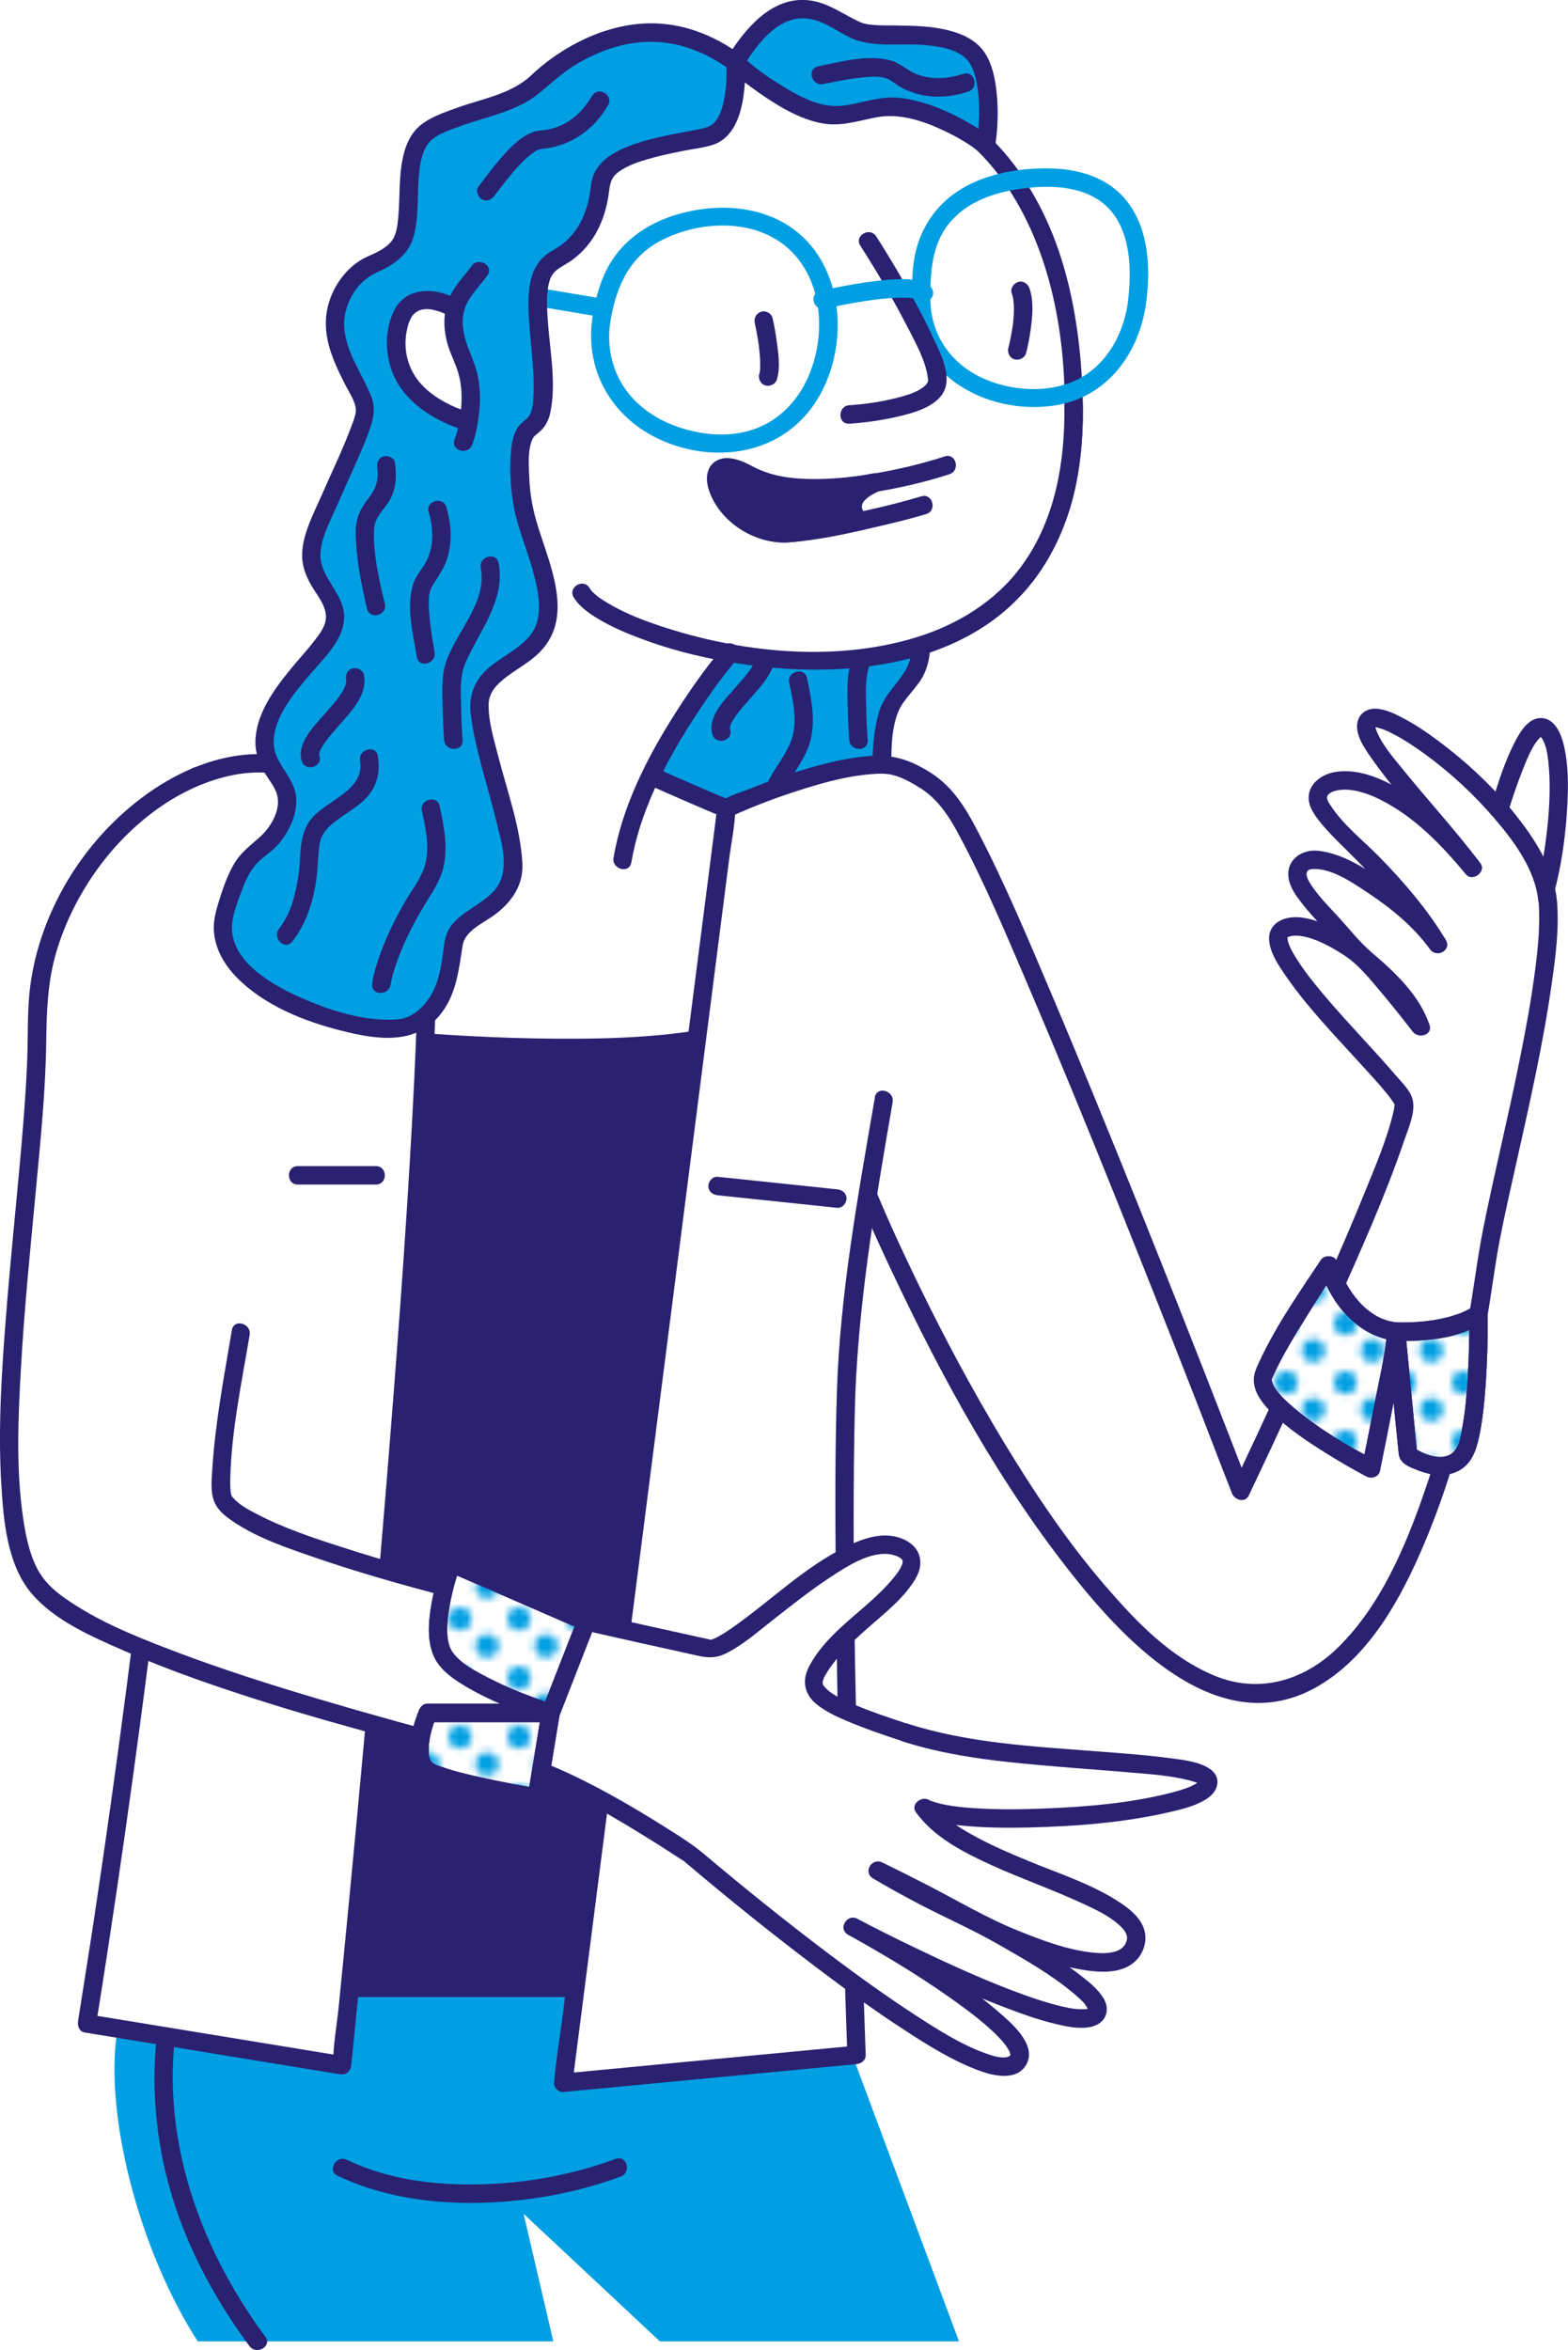<?xml version="1.0" encoding="UTF-8"?>
<svg id="Calque_2" data-name="Calque 2" xmlns="http://www.w3.org/2000/svg" xmlns:xlink="http://www.w3.org/1999/xlink" viewBox="0 0 212.53 318.38">
  <defs>
    <style>
      .cls-1 {
        fill: none;
      }

      .cls-2 {
        fill: #2b2171;
      }

      .cls-3 {
        fill: #fff;
      }

      .cls-4 {
        fill: #009fe3;
      }

      .cls-5 {
        fill: url(#Nouveau_motif_2);
      }
    </style>
    <pattern id="Nouveau_motif_2" data-name="Nouveau motif 2" x="0" y="0" width="7.34" height="7.34" patternTransform="translate(244.79 -910.25)" patternUnits="userSpaceOnUse" viewBox="0 0 7.34 7.34">
      <g>
        <rect class="cls-1" width="7.34" height="7.34"/>
        <circle class="cls-4" cx="1.56" cy="1.56" r="1.56"/>
        <circle class="cls-4" cx="5.22" cy="5.22" r="1.56"/>
      </g>
    </pattern>
  </defs>
  <g id="Mode_Isolation" data-name="Mode Isolation">
    <g>
      <g>
        <path class="cls-3" d="M137.17,24.02c-12.66-18.08-36.45-16.54-48.07-14.43-16.12,2.93-38.49,17.63-26.3,56.47"/>
        <path class="cls-2" d="M138.25,23.39c-5.8-8.19-14.51-13.26-24.27-15.19-7.97-1.58-16.22-1.33-24.21.01-13.35,2.25-25.17,10.74-29.62,23.83-3.78,11.12-1.96,23.39,1.45,34.35.48,1.53,2.89.88,2.41-.66-3-9.64-4.77-20.17-2.3-30.13,1.68-6.78,5.41-12.78,10.83-17.21,4.52-3.69,10.03-6.14,15.71-7.36,6.99-1.5,14.41-1.85,21.5-.99,10.39,1.26,20.18,5.93,26.33,14.62.92,1.3,3.09.06,2.16-1.26h0Z"/>
      </g>
      <g>
        <path class="cls-3" d="M78.85,80.3c4.4,7.69,67.4,24.91,66.67-25.28S105.23,6.66,89.11,9.59s-38.49,17.63-26.3,56.47"/>
        <path class="cls-2" d="M77.77,80.93c.87,1.49,2.52,2.49,3.99,3.3,2.36,1.31,4.92,2.29,7.48,3.12,6.73,2.18,13.88,3.33,20.95,3.38,7.53.04,15.35-1.25,21.92-5.09,7.13-4.17,11.75-11.18,13.56-19.17,1.28-5.65,1.3-11.51.83-17.26s-1.58-11.81-3.77-17.33c-3.3-8.33-9.08-15.39-17.07-19.6-6.72-3.54-14.34-4.98-21.88-5.14-6.26-.13-12.84.44-18.88,2.17-7.98,2.3-15.27,6.98-20.16,13.75-6.71,9.29-7.63,21.17-5.84,32.18.62,3.79,1.56,7.51,2.7,11.17.48,1.53,2.89.88,2.41-.66-3.56-11.43-5.46-24.6-.32-35.89,3.44-7.56,9.75-13.28,17.34-16.53,5.65-2.42,11.76-3.29,17.8-3.61,6.91-.36,13.94.25,20.5,2.52,7.44,2.58,13.79,7.49,17.93,14.21,5.82,9.43,7.52,21.43,6.94,32.34-.44,8.23-3.12,16.43-9.5,21.96-5.34,4.63-12.47,6.71-19.39,7.29s-14.05-.13-20.83-1.79c-2.84-.7-5.65-1.56-8.36-2.68-.86-.36-2.01-.89-2.96-1.4-.44-.24-.88-.49-1.3-.77-.18-.11-.35-.23-.52-.35-.08-.05-.15-.11-.22-.16-.24-.17.12.11-.09-.07-.26-.21-.51-.43-.74-.67-.1-.1-.19-.21-.28-.33.24.3,0,0-.07-.14-.81-1.39-2.97-.13-2.16,1.26h0Z"/>
      </g>
      <g>
        <g>
          <path class="cls-4" d="M123.85,82.14c2.62,8.14-.4,9.55-2.72,12.88-2.32,3.33-1.31,14.52-1.31,14.52l-29.77,7.01-9.79-15.87,20.53-20.99,23.06,2.46Z"/>
          <path class="cls-2" d="M122.64,82.47c.87,2.77,1.63,5.87-.01,8.51-1.18,1.89-2.85,3.28-3.49,5.49-1.2,4.11-.95,8.85-.58,13.08l.92-1.21c-8.69,2.05-17.39,4.09-26.08,6.14-1.23.29-2.46.58-3.69.87l1.41.57c-3.26-5.29-6.53-10.58-9.79-15.87l-.2,1.51c5.99-6.13,11.99-12.26,17.98-18.38l2.55-2.61-.88.37c6.72.72,13.45,1.43,20.17,2.15.96.1,1.93.21,2.89.31,1.6.17,1.59-2.33,0-2.5-7.44-.79-14.88-1.58-22.33-2.38-.81-.09-1.34.02-1.94.61-.97.96-1.91,1.95-2.86,2.92l-10.18,10.41-7.18,7.34c-.38.39-.49,1.04-.2,1.51,3.26,5.29,6.53,10.58,9.79,15.87.3.49.86.7,1.41.57,8.69-2.05,17.39-4.09,26.08-6.14,1.23-.29,2.46-.58,3.69-.87.49-.12.96-.68.92-1.21-.15-1.68-.21-3.37-.22-5.05-.01-2.59-.07-5.56.91-8,.78-1.94,2.65-3.27,3.53-5.18,1.41-3.04.73-6.44-.24-9.51-.48-1.53-2.89-.88-2.41.66Z"/>
        </g>
        <g>
          <path class="cls-2" d="M120.08,76.95c.88,4.68-3.36,8.64-4.73,12.79-.64,1.93-.48,4.23-.44,6.23.03,1.43.09,2.86.2,4.29.12,1.59,2.62,1.61,2.5,0-.11-1.48-.18-2.96-.2-4.44-.04-1.94-.22-4.15.57-5.98,1.9-4.4,5.47-8.44,4.51-13.56-.3-1.58-2.71-.91-2.41.66h0Z"/>
          <path class="cls-2" d="M102.6,88.52c.04.21.02-.27,0,.08,0,.11,0,.23-.01.34.02-.36-.01.01-.03.1-.03.12-.07.24-.11.36-.02.06-.04.12-.07.18.06-.15.06-.16,0-.03-.07.12-.12.25-.19.37-.12.22-.26.44-.4.65-.09.13-.17.25-.26.37-.02.03-.3.4-.16.22-.2.26-.41.51-.62.76-.41.48-.82.95-1.24,1.42-1.39,1.58-3.63,3.81-2.95,6.15.45,1.54,2.86.89,2.41-.66-.04-.14-.01-.37-.03-.03,0-.1,0-.21,0-.3,0-.19-.09.27.02-.06.03-.1.07-.22.1-.32.05-.19-.11.19.05-.11.06-.11.12-.23.18-.34.12-.21.25-.41.39-.61.08-.12.17-.24.26-.36.09-.11.09-.12.01-.02.05-.06.1-.12.14-.18.2-.25.4-.49.61-.74.41-.47.82-.94,1.23-1.41,1.54-1.76,3.59-3.96,3.06-6.5-.14-.66-.92-1.04-1.54-.87-.69.19-1.01.87-.87,1.54h0Z"/>
          <path class="cls-2" d="M106.97,92.53c.51,2.35,1.11,4.99.41,7.37-.52,1.77-1.74,3.3-2.66,4.87-1.47,2.5-2.74,5.17-3.67,7.92-.36,1.07-.69,2.17-.81,3.3-.17,1.6,2.33,1.59,2.5,0,0-.04-.08.37,0,0,.05-.23.09-.46.14-.68.21-.88.49-1.75.8-2.6,1-2.74,2.36-5.35,3.89-7.83.96-1.55,1.99-3.12,2.37-4.93.56-2.67.01-5.46-.56-8.09-.34-1.57-2.75-.91-2.41.66h0Z"/>
        </g>
      </g>
      <g>
        <g>
          <path class="cls-3" d="M81.8,101.3c4.91,3.78,20.62,9.83,20.62,9.83l-1.53,29.29s-50.91,5.48-50.78,3.97,4.68-41.65,4.68-41.65l27.01-1.44Z"/>
          <path class="cls-2" d="M81.17,102.38c3.65,2.76,8.12,4.57,12.29,6.39,2.85,1.24,5.73,2.44,8.63,3.56l-.92-1.21c-.45,8.54-.89,17.08-1.34,25.61-.06,1.23-.13,2.45-.19,3.68l1.25-1.25c-4.68.5-9.36.98-14.05,1.45-8.38.84-16.77,1.65-25.17,2.28-3,.22-6.01.46-9.02.5-.43,0-.87,0-1.3,0-.16,0-.32-.02-.49-.03-.07,0-.14-.01-.21-.02.34.04.11.05.11.01.02.11-.44-.54.06.05,0,0,.79.91.55.99,0,0,0-.1.01-.11.1-.17.06-.56.08-.75.76-7.02,1.57-14.03,2.36-21.04.46-4.12.93-8.23,1.4-12.35.26-2.32.74-4.73.8-7.07,0-.11.03-.22.04-.33l-1.25,1.25c7.88-.42,15.76-.84,23.64-1.26,1.12-.06,2.25-.12,3.37-.18,1.6-.09,1.61-2.59,0-2.5-7.88.42-15.76.84-23.64,1.26-1.12.06-2.25.12-3.37.18-.73.04-1.17.55-1.25,1.25-.64,5.67-1.28,11.33-1.92,17-.87,7.66-1.74,15.33-2.58,22.99-.06.58-.24,1.26-.16,1.84.15,1.04,1.14,1.23,2.01,1.3,2.34.19,4.76-.06,7.1-.21,8.44-.53,16.86-1.36,25.27-2.18,5.78-.57,11.57-1.12,17.34-1.77.1-.01.19-.02.29-.03.7-.08,1.21-.51,1.25-1.25.45-8.54.89-17.08,1.34-25.61.06-1.23.13-2.45.19-3.68.03-.59-.42-1.01-.92-1.21-2.79-1.08-5.56-2.23-8.3-3.43-4.07-1.78-8.45-3.57-12.02-6.27-1.28-.97-2.53,1.2-1.26,2.16Z"/>
        </g>
        <path class="cls-3" d="M98.99,88.44s-12.37,14.47-14.63,28.07c0,0-30.94,1.04-30.64-8.98s20.72-38.49,20.72-38.49l24.55,19.4Z"/>
      </g>
      <g>
        <path class="cls-3" d="M78.85,80.3c4.4,7.69,67.4,24.91,66.67-25.28"/>
        <path class="cls-2" d="M77.77,80.93c.74,1.26,2.06,2.15,3.28,2.89,1.81,1.1,3.79,1.94,5.77,2.68,5.36,2.02,11.03,3.22,16.71,3.84,12.43,1.34,26.97-.48,35.6-10.5,5.9-6.85,7.75-15.99,7.64-24.82-.02-1.61-2.52-1.61-2.5,0,.09,7.6-1.25,15.47-5.84,21.71-3.54,4.81-8.79,7.98-14.45,9.68-11.1,3.33-23.75,1.99-34.62-1.65-2.29-.77-4.3-1.55-6.4-2.72-.4-.22-.8-.46-1.19-.71-.16-.11-.32-.22-.48-.32-.35-.24-.13-.08-.31-.23-.26-.21-.5-.44-.74-.67-.09-.09-.18-.2-.26-.3.27.34-.01-.04-.07-.14-.81-1.39-2.97-.13-2.16,1.26h0Z"/>
      </g>
      <path class="cls-2" d="M98.11,87.56c-2.45,2.87-4.64,6-6.66,9.19-3.76,5.92-7.09,12.47-8.29,19.44-.27,1.57,2.14,2.25,2.41.66,1.17-6.78,4.38-13.08,8.04-18.84,1.91-3,3.96-5.97,6.27-8.68,1.04-1.22-.72-2.99-1.77-1.77h0Z"/>
      <g>
        <path class="cls-4" d="M21.99,265.62c-11.35,4.02-6.52,34.02,4.82,51.59h48.19l-4.03-17.29,18.48,17.29h40.54l-17.86-47.91s-76.54-8.5-90.14-3.69Z"/>
        <path class="cls-2" d="M24.88,261.87c-5.53,13.1-5.08,27.97.36,41.03,2.22,5.33,5.14,10.3,8.57,14.94.95,1.28,3.12.03,2.16-1.26-9.55-12.92-14.92-28.91-11.55-44.96.61-2.9,1.47-5.76,2.62-8.49.62-1.46-1.53-2.74-2.16-1.26h0Z"/>
        <path class="cls-2" d="M45.74,294.76c5.84,2.79,12.39,3.76,18.82,3.68s13.33-1.25,19.56-3.56c1.5-.55.85-2.97-.66-2.41-5.91,2.19-12.2,3.33-18.49,3.46s-12.41-.68-17.96-3.33c-1.44-.69-2.71,1.46-1.26,2.16h0Z"/>
      </g>
      <g>
        <path class="cls-2" d="M50.11,140.61s38.84,3.95,50.86-1.61c-.26,11.63-17.27,130.31-17.27,130.31h-42.71l9.13-128.69Z"/>
        <path class="cls-2" d="M50.11,141.86c4.68.47,9.38.78,14.07,1.02,8.69.44,17.49.66,26.15-.25,3.81-.4,7.74-.95,11.26-2.55l-1.88-1.08c-.14,5.79-1.11,11.63-1.82,17.36-1.3,10.57-2.7,21.12-4.13,31.68-1.62,11.99-3.27,23.97-4.94,35.95-1.41,10.11-2.83,20.21-4.26,30.31-.46,3.27-.93,6.55-1.4,9.82-.14,1.02-.29,2.03-.43,3.05-.07.5-.26,1.1-.23,1.61,0,.06-.02.13-.03.2l1.21-.92h-42.71l1.25,1.25c.3-4.28.61-8.55.91-12.83.73-10.27,1.46-20.53,2.18-30.8l2.63-37.12c.76-10.69,1.52-21.39,2.28-32.08l.75-10.64c.12-1.65.33-3.33.35-4.99,0-.08.01-.15.02-.23.11-1.61-2.39-1.6-2.5,0-.3,4.28-.61,8.55-.91,12.83-.73,10.27-1.46,20.53-2.18,30.8l-2.63,37.12c-.76,10.69-1.52,21.39-2.28,32.08l-.75,10.64c-.12,1.65-.33,3.33-.35,4.99,0,.08-.01.15-.02.23-.05.67.61,1.25,1.25,1.25h42.71c.49,0,1.13-.38,1.21-.92.57-3.99,1.14-7.97,1.7-11.96,1.37-9.66,2.73-19.31,4.08-28.97,1.67-11.97,3.33-23.95,4.95-35.93,1.49-11.01,2.97-22.02,4.35-33.05.82-6.54,1.78-13.12,2.19-19.7.02-.34.04-.69.05-1.03.02-1.03-1.06-1.45-1.88-1.08-2.93,1.33-6.31,1.8-9.48,2.16-4.22.47-8.48.62-12.72.64-7.73.05-15.46-.33-23.16-.93-1.62-.13-3.25-.26-4.87-.42s-1.59,2.34,0,2.5Z"/>
      </g>
      <g>
        <path class="cls-3" d="M26.81,105.18c9.84-1.59,24.86-6.51,30.11,7.22,5.25,13.73-10.55,167.39-10.55,167.39l-34.58-5.67s18.14-109.13,15.02-168.94Z"/>
        <path class="cls-2" d="M27.14,106.38c8.13-1.33,19.84-5.26,26.19,2.22,1.55,1.82,2.51,3.98,2.89,6.31.02.09.03.18.04.28.03.24-.03-.24,0,0,.02.19.05.38.07.57.04.4.08.79.12,1.19.08.94.13,1.89.17,2.84.23,5.35.11,10.72-.06,16.07-.22,7.26-.6,14.51-1.03,21.76-.5,8.45-1.09,16.89-1.73,25.33s-1.37,17.64-2.12,26.45-1.45,16.74-2.21,25.11c-.66,7.23-1.33,14.45-2.03,21.68-.5,5.26-1.02,10.52-1.54,15.77-.25,2.47-.73,5.03-.76,7.51,0,.11-.02.22-.03.33l1.58-1.21c-10.09-1.65-20.19-3.31-30.28-4.96-1.43-.23-2.87-.47-4.3-.7l.87,1.54c.63-3.78,1.21-7.57,1.79-11.36,1.49-9.73,2.87-19.48,4.18-29.24,1.78-13.33,3.41-26.69,4.82-40.07,1.53-14.53,2.82-29.09,3.68-43.68.79-13.48,1.26-27.01.8-40.52-.05-1.47-.11-2.94-.19-4.41-.08-1.6-2.58-1.61-2.5,0,.68,13.14.35,26.32-.31,39.45-.73,14.58-1.94,29.13-3.41,43.65-1.37,13.58-2.97,27.13-4.73,40.66-1.34,10.28-2.79,20.55-4.33,30.8-.7,4.63-1.45,9.24-2.17,13.87,0,.06-.02.13-.03.19-.1.61.15,1.42.87,1.54,10.09,1.65,20.19,3.31,30.28,4.96,1.43.23,2.87.47,4.3.7.86.14,1.49-.34,1.58-1.21.18-1.76.36-3.53.53-5.29.48-4.78.95-9.56,1.41-14.34.67-6.94,1.33-13.88,1.97-20.83.77-8.31,1.51-16.63,2.23-24.95.77-8.93,1.5-17.85,2.19-26.79s1.29-17.29,1.83-25.94c.48-7.59.9-15.19,1.18-22.8.21-5.76.38-11.54.22-17.31-.08-3.12,0-6.7-1.13-9.66-1.83-4.78-5.49-8.37-10.53-9.57-4.72-1.13-9.69-.42-14.4.42-2.22.4-4.43.86-6.65,1.22-1.58.26-.91,2.67.66,2.41Z"/>
      </g>
      <g>
        <path class="cls-3" d="M206.33,128.42c5.42-9.45,6.43-29.02,2.72-29.87s-8.77,22.78-8.77,22.78l6.05,7.09Z"/>
        <path class="cls-2" d="M207.41,129.05c3.34-5.92,4.65-13.13,5.02-19.84.15-2.73.17-5.59-.47-8.27-.37-1.55-1.24-3.68-3.15-3.66-1.67.02-2.75,1.85-3.43,3.14-1.14,2.17-1.95,4.52-2.69,6.85-1.37,4.28-2.49,8.64-3.47,13.03-.16.71-.31,1.26.17,1.92s1.04,1.21,1.55,1.81c1.5,1.76,3,3.52,4.51,5.28,1.05,1.23,2.81-.55,1.77-1.77-2.02-2.36-4.04-4.72-6.05-7.09l.32,1.22c1.28-5.98,2.77-12.05,5.04-17.73.49-1.22,1.15-2.78,1.9-3.68.15-.18.32-.33.49-.49-.12.11.09-.02.09,0,0-.05-.31.14-.22.02,0,0,.11.09.23.28.68,1.08.83,2.77.93,4.1.17,2.33.08,4.69-.13,7.02-.52,5.64-1.73,11.63-4.54,16.61-.79,1.4,1.37,2.66,2.16,1.26Z"/>
      </g>
      <g>
        <path class="cls-3" d="M103.5,43.43s1.24,5.46.6,7.6"/>
        <path class="cls-2" d="M102.3,43.76c.22.96.39,1.94.53,2.91.01.08.08.42.01.07.02.09.02.18.03.27.03.21.05.43.07.64.04.41.07.81.09,1.22.01.38.02.75,0,1.13,0,.08-.01.15-.02.23-.02.35.05-.18,0,.02-.03.15-.06.3-.1.44-.18.63.22,1.39.87,1.54s1.35-.2,1.54-.87c.47-1.65.18-3.51-.05-5.17-.14-1.03-.32-2.07-.55-3.09-.14-.64-.92-1.07-1.54-.87-.67.22-1.03.85-.87,1.54h0Z"/>
      </g>
      <g>
        <path class="cls-3" d="M138.33,39.38c.98,2.74-.46,8.09-.46,8.09"/>
        <path class="cls-2" d="M137.13,39.72c.06.18.12.36.16.55.02.1.05.21.06.32.01.07.04.37.01.05.04.4.07.8.07,1.2,0,.45-.02.91-.06,1.36-.02.21-.04.41-.06.62-.01.1-.02.2-.04.3-.03.27.04-.22-.02.11-.15.98-.33,1.96-.58,2.92-.17.63.21,1.39.87,1.54s1.36-.2,1.54-.87c.27-1.02.47-2.07.61-3.11.25-1.83.46-3.86-.15-5.64-.21-.62-.87-1.09-1.54-.87-.61.2-1.1.88-.87,1.54h0Z"/>
      </g>
      <g>
        <path class="cls-4" d="M69.15,40.87c3.5.59,7,1.18,10.5,1.77.51.09,1.01.17,1.52.26.66.11,1.35-.18,1.54-.87.16-.6-.2-1.42-.87-1.54-3.5-.59-7-1.18-10.5-1.77-.51-.09-1.01-.17-1.52-.26-.66-.11-1.35.18-1.54.87-.16.6.2,1.42.87,1.54h0Z"/>
        <path class="cls-4" d="M82.7,43.78c.72-4.58,2.39-8.75,6.67-11.07,5.52-2.99,13.58-3.24,18.13,1.59,4.11,4.35,4.37,11.34,2.1,16.64-1.17,2.73-3.13,5.08-5.76,6.49-2.85,1.53-6.21,1.73-9.34,1.11-3.62-.71-7.1-2.41-9.4-5.36-2.07-2.65-2.88-6.09-2.4-9.41.23-1.57-2.18-2.25-2.41-.66-1.09,7.51,3.06,14.04,10.04,16.82s15.22,1.52,19.79-4.83c4.02-5.58,4.63-13.99,1.12-19.95-4.04-6.86-12.3-8.2-19.48-6.09-3.53,1.04-6.71,3.04-8.76,6.14-1.56,2.36-2.28,5.14-2.72,7.91-.25,1.57,2.16,2.25,2.41.66Z"/>
        <path class="cls-4" d="M126.11,40.68c-.02-3.87.15-7.83,2.92-10.86,2.35-2.57,5.77-3.73,9.13-4.22s7.47-.56,10.56,1.37c4.01,2.5,4.64,7.69,4.34,12-.13,1.83-.28,3.21-.93,5.11-1.01,2.97-2.96,5.65-5.75,7.16-4.05,2.19-9.64,1.8-13.67-.24s-6.53-5.8-6.6-10.32c-.02-1.61-2.52-1.61-2.5,0,.14,9.97,9.91,15.53,19.08,14.29,7.36-.99,11.81-7.16,12.69-14.16.61-4.85.28-10.44-3.2-14.21-2.47-2.67-6.12-3.68-9.65-3.78-4.33-.12-9.19.71-12.84,3.17-2.81,1.89-4.75,4.72-5.55,8.01-.54,2.21-.53,4.43-.52,6.68,0,1.61,2.51,1.61,2.5,0Z"/>
        <path class="cls-2" d="M116.61,33.28c2.3,3.6,4.48,7.3,6.43,11.1,1.07,2.09,2.39,4.42,2.72,6.78,0,0,.02.15.02.35,0,.31.04.03,0,.17-.08.24-.3.51-.59.74-1.01.79-2.38,1.15-3.59,1.47-2.11.54-4.3.87-6.48,1.01-1.6.1-1.61,2.6,0,2.5,2.16-.14,4.34-.45,6.45-.93,2.29-.53,5.94-1.46,6.62-4.12.56-2.19-.95-4.95-1.83-6.86-1.32-2.87-2.88-5.63-4.47-8.35-1.01-1.72-2.04-3.43-3.12-5.11-.87-1.35-3.03-.1-2.16,1.26h0Z"/>
        <path class="cls-4" d="M111.81,41.83c1.92-.45,3.87-.81,5.83-1.1,1.33-.2,2.85-.37,4.31-.4.33,0,.66,0,1,.01.15,0,.3.02.46.03.35.03,0-.01.19.02.24.04.47.11.71.17.21.06-.22-.15.06.03.08.05.15.09.23.15.54.41,1.4.08,1.71-.45.38-.64.09-1.3-.45-1.71-.73-.55-1.79-.67-2.67-.73-1.15-.08-2.31,0-3.45.11-2.36.23-4.71.64-7.04,1.12-.51.11-1.03.21-1.54.33-1.57.37-.9,2.78.66,2.41h0Z"/>
      </g>
      <g>
        <g>
          <path class="cls-2" d="M101.48,64.33c-8.57-4.76-3.6,9.17,6.14,7.83,3.24-.45,6.25-1.01,8.86-1.55-2.99-3.36,2.31-5.25,2.31-5.25h0c-5.78,1-12.85,1.44-17.3-1.03Z"/>
          <path class="cls-2" d="M102.11,63.25c-1.44-.79-3.52-1.75-5.1-.75-1.34.84-1.36,2.59-.9,3.93,1.32,3.88,5.25,6.61,9.24,7.02,1.69.17,3.4-.19,5.06-.45,2.14-.34,4.27-.74,6.39-1.19.99-.21,1.12-1.43.55-2.09-.83-.97-.63-1.58.25-2.3.22-.18.73-.49,1.1-.67.11-.05.64-.28.24-.12.06-.02.11-.05.17-.07,1.06-.38,1.31-2.15,0-2.41-.64-.13-1.39.12-2.02.22-.73.11-1.46.2-2.19.28-1.56.17-3.14.26-4.71.25-2.75-.02-5.63-.33-8.08-1.65-1.42-.76-2.68,1.39-1.26,2.16,5.45,2.94,12.41,2.15,18.26,1.15h-.66,0v-2.41c-1.1.4-2.22,1.02-3.03,1.89-1.58,1.7-1.27,3.76.16,5.45l.55-2.09c-3.01.63-6.13,1.38-9.21,1.58-1.76.12-3.46-.31-4.96-1.23-1.25-.77-2.3-1.83-3-3.03-.36-.61-.43-.8-.61-1.51-.03-.13-.04-.35-.02-.1,0-.12,0-.23-.01-.35,0-.32,0,.09,0-.07.02-.31.09-.02,0-.05,0,0,.06-.11.07-.12-.29.31-.07.12-.04.07-.11.24-.14-.04.06-.03-.02,0-.29.12-.08.04.05-.02.27-.04.08-.03-.18,0,.24,0,.3,0,.05,0,.24.03,0,0,.08.01.16.03.23.05.19.05.39.1.58.16.46.16.89.38,1.32.62,1.41.77,2.68-1.39,1.26-2.16Z"/>
        </g>
        <path class="cls-2" d="M128.05,61.83c-3.23,1.06-6.6,1.83-9.95,2.39-5.2.87-11.28,1.49-16.12-1.03-1.51-.79-3.8-1.8-5.31-.44-1.15,1.05-.94,2.76-.42,4.07,1.66,4.18,6.33,7,10.79,6.65s8.67-1.36,12.87-2.35c1.88-.44,3.77-.91,5.62-1.47,1.54-.46.88-2.88-.66-2.41-4.39,1.32-8.91,2.29-13.43,3.07-2.76.48-5.63,1.2-8.31.06-1.67-.71-3.17-1.99-4.11-3.55-.29-.48-.64-1.27-.68-1.65-.05-.35.01-.41.01-.57,0,0-.09.03,0,0-.27.09.19-.01.08-.02-.06,0,.24,0,.32.01.31.04.69.16,1,.29,1.04.4,1.97,1.02,3.03,1.4,4.83,1.76,10.42,1.22,15.39.44,3.55-.56,7.11-1.36,10.53-2.48,1.52-.5.87-2.92-.66-2.41h0Z"/>
      </g>
      <g>
        <path class="cls-3" d="M189.24,180.41c-3.4-.57-7.01-2.67-9.22-4.16-5.78,13-11.84,25.74-11.84,25.74,0,0-32.11-83.59-39.25-93-7.14-9.41-17.84-2.82-26.5,0,0,0,10.71,36.35,11.69,43.16.98,6.81,30.66,74.69,54.55,77.24,19.7,2.1,28.48-33.33,31.61-50.67-3.69,1.11-8.22,2.16-11.04,1.69Z"/>
        <path class="cls-2" d="M189.58,179.2c-3.25-.6-6.2-2.22-8.93-4.03-.52-.34-1.45-.14-1.71.45-3.84,8.63-7.79,17.21-11.84,25.74l2.28.3c-1.44-3.75-2.89-7.48-4.35-11.22-3.4-8.72-6.84-17.43-10.33-26.13-4-9.96-8.05-19.91-12.24-29.79-3.16-7.44-6.29-14.94-10.04-22.1-1.53-2.93-3.2-5.68-6.03-7.57-6.02-4.01-13.54-1.11-19.6,1.22-1.55.6-3.11,1.19-4.69,1.71-.63.21-1.07.86-.87,1.54,3.5,11.87,6.97,23.77,10.03,35.76.94,3.69,1.48,7.5,2.77,11.09,1.91,5.35,4.26,10.57,6.68,15.71,6.94,14.77,14.95,29.43,25.21,42.18,7.56,9.4,20.09,22.02,33.02,14.21,6.84-4.13,11.01-11.86,14.04-18.99,3.43-8.06,5.75-16.57,7.53-25.14.35-1.69.68-3.39.99-5.09.16-.9-.56-1.83-1.54-1.54-3.22.96-6.97,2.18-10.37,1.69-1.57-.23-2.25,2.18-.66,2.41,3.91.56,7.98-.58,11.7-1.69l-1.54-1.54c-1.44,7.95-3.31,15.85-5.94,23.49s-6,15.66-11.83,21.36c-4.57,4.47-10.72,6.29-16.74,3.77s-10.54-7.28-14.6-11.96c-5.29-6.11-9.82-12.87-13.99-19.78s-7.93-13.92-11.43-21.12c-2.66-5.47-5.21-11.02-7.39-16.7-.6-1.56-1.2-3.13-1.63-4.74s-.63-3.2-1-4.79c-3.04-12.89-6.88-25.61-10.61-38.31-.09-.32-.19-.64-.28-.96l-.87,1.54c3.23-1.06,6.34-2.44,9.57-3.49s6.5-1.84,9.73-1.04c3.8.94,6,3.94,7.74,7.17,3.61,6.68,6.55,13.75,9.54,20.72,4.11,9.61,8.07,19.29,11.97,28.99,3.53,8.78,7.02,17.58,10.46,26.39,1.72,4.39,3.39,8.81,5.12,13.2.03.06.05.13.07.19.34.9,1.78,1.36,2.28.3,4.06-8.53,8.01-17.11,11.84-25.74l-1.71.45c2.89,1.92,6.08,3.65,9.52,4.28,1.57.29,2.25-2.12.66-2.41Z"/>
      </g>
      <path class="cls-3" d="M76.35,282.16l22.1-172.61s19.35-8.9,25.3-4.93c5.95,3.97-8.22,55.84-9.07,83.91s1.42,89.86,1.42,89.86l-39.75,3.78Z"/>
      <path class="cls-2" d="M118.59,148.64c-2.27,13.2-4.74,26.57-5.16,40-.26,8.32-.22,16.66-.14,24.98.16,17.67.61,35.34,1.17,53.01.12,3.92.25,7.84.39,11.75l1.25-1.25c-11.6,1.1-23.19,2.21-34.79,3.31-1.65.16-3.31.31-4.96.47l1.25,1.25c.2-1.54.39-3.08.59-4.61l1.61-12.55,2.38-18.57c.97-7.55,1.93-15.1,2.9-22.66,1.06-8.27,2.12-16.55,3.18-24.82l3.21-25.06c1-7.79,1.99-15.58,2.99-23.37.84-6.58,1.69-13.17,2.53-19.75l1.82-14.21c.28-2.22.76-4.5.86-6.74,0-.1.03-.2.04-.29l-.62,1.08c3.27-1.5,6.67-2.76,10.11-3.82,2.65-.82,5.38-1.56,8.15-1.84,1.12-.11,2.36-.24,3.47,0,1.31.28,2.64,1.01,3.76,1.73,1.36.87,2.61-1.29,1.26-2.16-2.38-1.53-4.83-2.31-7.65-2.13s-5.8.87-8.6,1.68c-2.63.77-5.22,1.69-7.77,2.71-1.27.51-2.8.93-3.96,1.67-.72.46-.71,1.46-.81,2.25l-.49,3.87c-.63,4.93-1.26,9.87-1.9,14.8l-2.81,21.92c-1.12,8.75-2.24,17.49-3.36,26.24l-3.6,28.1c-1.16,9.06-2.32,18.11-3.48,27.17-1,7.82-2,15.64-3,23.46l-2.21,17.27c-.35,2.75-.84,5.51-1.06,8.27,0,.12-.03.24-.05.37-.08.63.64,1.31,1.25,1.25,11.6-1.1,23.19-2.21,34.79-3.31,1.65-.16,3.31-.31,4.96-.47.65-.06,1.28-.52,1.25-1.25-.4-10.86-.71-21.72-.98-32.58-.45-18.06-.89-36.15-.51-54.21.3-14.23,2.73-28.29,5.14-42.28.27-1.57-2.14-2.25-2.41-.66h0Z"/>
      <g>
        <g>
          <path class="cls-3" d="M184.73,129.65c2.29,2.55,4.93,5.65,7.83,9.46-1.07-3.21-4.29-6.78-7.83-9.46Z"/>
          <path class="cls-2" d="M183.85,130.53c2.66,2.97,5.22,6.03,7.63,9.21.38.5.94.78,1.56.51.54-.24.93-.88.72-1.47-.69-2.02-1.89-3.79-3.26-5.42-1.52-1.8-3.28-3.37-5.15-4.79-.54-.41-1.4-.08-1.71.45-.38.64-.09,1.3.45,1.71,1.65,1.26,3.19,2.7,4.54,4.28.6.7,1.14,1.42,1.63,2.22.24.38.46.77.66,1.18.05.1.1.2.15.31.01.02.12.28.06.13.08.2.16.4.23.61l2.28-.96c-2.55-3.34-5.22-6.58-8.02-9.71-.45-.5-1.31-.46-1.77,0-.5.5-.45,1.26,0,1.77Z"/>
        </g>
        <g>
          <path class="cls-3" d="M209.79,122.07c-.98-11.16-21.15-26.44-24.09-24.67-2.94,1.76,7.44,11.55,13.9,20.17-11.75-14.3-20.37-12.93-20.95-9.79-.59,3.13,9.79,9.4,16.25,20.17-4.31-6.07-16.25-13.9-18.6-10.77-1.74,2.32,1.89,5.18,8.43,12.47,3.54,2.68,6.76,6.25,7.83,9.46-2.9-3.81-5.54-6.91-7.83-9.46-4.24-3.21-8.94-5.15-10.97-3.66-3.72,2.74,14.88,19.78,16.45,23.11.77,1.64-4.57,14.52-10.19,27.16,2.21,1.48,5.82,3.59,9.22,4.16,2.82.47,7.35-.58,11.04-1.69.67-3.69,1.08-6.57,1.29-8.08,1.18-8.62,9.2-37.4,8.23-48.57Z"/>
          <path class="cls-2" d="M211.04,122.07c-.43-4.4-2.92-8.29-5.61-11.68-3-3.77-6.59-7.1-10.44-9.99-1.49-1.11-3.03-2.17-4.68-3.04-1.15-.61-2.48-1.29-3.82-1.35-1.2-.05-2.26.63-2.5,1.86-.33,1.68.94,3.47,1.84,4.76,3.82,5.5,8.67,10.22,12.7,15.57l1.96-1.51c-3.28-3.97-7.07-7.83-11.66-10.28-2.4-1.28-5.27-2.32-8.03-1.79-1.76.34-3.51,1.64-3.42,3.6.06,1.21.85,2.27,1.57,3.17,1.1,1.38,2.39,2.61,3.64,3.85,4.15,4.12,8.18,8.32,11.23,13.34l2.16-1.26c-2.22-3.07-5.13-5.6-8.21-7.78-2.63-1.87-5.8-3.92-9.09-4.28-2.32-.25-4.47,1.33-4,3.84.22,1.17.95,2.19,1.66,3.12,1.2,1.55,2.55,2.96,3.88,4.39.99,1.06,1.98,2.13,2.95,3.21s2.22,1.94,3.3,2.96c1.99,1.87,3.94,4.07,4.86,6.68l2.28-.96c-1.37-1.79-2.76-3.56-4.2-5.29-1.22-1.47-2.42-3.12-3.82-4.42-1.49-1.38-3.53-2.47-5.36-3.3-1.51-.68-3.17-1.29-4.85-1.23-1.85.07-3.51,1.13-3.36,3.12.13,1.69,1.2,3.29,2.13,4.65,2.86,4.18,6.41,7.88,9.82,11.61,1.4,1.53,2.82,3.05,4.13,4.66.33.41.6.83.94,1.32.08.12-.02-.1-.02-.11,0-.2,0,.19,0,.24-.04.34-.1.66-.2,1.08-.84,3.49-2.28,6.87-3.62,10.18-1.99,4.92-4.11,9.78-6.27,14.63-.29.65-.17,1.3.45,1.71,2.98,1.98,6.39,3.89,10,4.35s7.7-.71,11.23-1.76c.39-.12.8-.45.87-.87.66-3.67,1.09-7.37,1.79-11.03.65-3.38,1.42-6.74,2.17-10.1,1.83-8.19,3.71-16.4,4.89-24.72.52-3.66,1.02-7.42.71-11.13-.13-1.59-2.63-1.61-2.5,0,.26,3.16-.08,6.37-.49,9.5-.53,4.09-1.29,8.14-2.11,12.18-1.52,7.58-3.38,15.09-4.9,22.67-.79,3.97-1.26,7.99-1.97,11.97l.87-.87c-3.19.95-6.85,2.12-10.22,1.71s-6.38-2.25-9.07-4.05l.45,1.71c3.26-7.33,6.61-14.71,9.2-22.31.54-1.6,1.62-3.94,1.16-5.68-.32-1.22-1.5-2.33-2.29-3.25-3-3.5-6.23-6.79-9.23-10.3-1.42-1.67-2.83-3.36-4.02-5.2-.4-.61-.86-1.38-1.11-1.97-.12-.28-.22-.58-.28-.88-.05-.23,0,.12-.02-.16-.01-.24-.02-.19,0-.14-.07-.14.07-.04-.02,0-.14.06.12-.08.17-.1.59-.22,1.2-.19,1.81-.09,2.01.35,3.9,1.42,5.6,2.51,1.89,1.21,3.21,2.82,4.65,4.52,1.63,1.93,3.22,3.89,4.75,5.9.78,1.02,2.8.5,2.28-.96-1.44-4.07-4.61-7.02-7.81-9.75-1.72-1.46-3.18-3.37-4.72-5.03-1.09-1.18-2.23-2.34-3.17-3.65-.28-.39-.59-.82-.78-1.27-.14-.33-.2-.61-.17-.76.06-.42.28-.59.94-.61,2.54-.08,5.38,1.91,7.39,3.24,3.11,2.06,6.19,4.58,8.38,7.62.92,1.28,3.01.14,2.16-1.26-2.5-4.12-5.63-7.79-9-11.23-2.2-2.24-4.95-4.37-6.66-7.04-.26-.4-.37-.57-.46-1,.02.07.06-.21.06-.21.16-.31.48-.54,1.04-.7,1.89-.53,4.29.25,6.13,1.18,4.63,2.31,8.36,6.19,11.62,10.13.89,1.08,2.82-.38,1.96-1.51-3.37-4.46-7.16-8.57-10.67-12.91-1.2-1.48-2.58-3.07-3.34-4.85-.09-.21-.17-.43-.22-.66-.03-.11-.02-.21-.01-.21.05.01-.25.21-.05.13-.14.06-.23.04.05.07.18.02.02-.02.38.08.22.06.44.13.65.2.54.2,1.06.46,1.57.73,1.49.79,2.9,1.74,4.25,2.73,3.41,2.5,6.57,5.43,9.32,8.65s5.5,6.98,5.92,11.17c.16,1.59,2.66,1.6,2.5,0Z"/>
        </g>
      </g>
      <g>
        <path class="cls-3" d="M180.06,171.41s2.52,8.46,9.18,9c-.18,2.7-3.42,18.54-3.42,18.54,0,0-16.2-8.46-14.58-12.6,1.62-4.14,8.82-14.94,8.82-14.94Z"/>
        <path class="cls-2" d="M178.86,171.74c1.45,4.8,5.15,9.39,10.39,9.92l-1.25-1.25c-.23,3.14-1.12,6.8-1.76,10.08-.53,2.71-1.06,5.42-1.62,8.13l1.84-.75c-3.84-2.01-7.71-4.29-11.03-7.1-.91-.77-1.85-1.6-2.52-2.59-.22-.33-.39-.62-.48-.94-.1-.38-.1-.29.1-.75,1.29-2.89,3-5.61,4.66-8.29,1.29-2.08,2.6-4.13,3.96-6.17.89-1.34-1.27-2.6-2.16-1.26-3.1,4.66-6.46,9.46-8.69,14.61-1.02,2.37.42,4.36,2.1,6.01,2.19,2.15,4.81,3.89,7.4,5.51,1.76,1.1,3.56,2.15,5.4,3.12.67.35,1.67.08,1.84-.75.57-2.79,1.13-5.59,1.67-8.39.67-3.45,1.54-6.97,1.8-10.48.05-.72-.62-1.19-1.25-1.25-4.04-.4-6.89-4.48-7.98-8.08-.46-1.54-2.88-.88-2.41.66Z"/>
      </g>
      <g>
        <path class="cls-3" d="M189.24,180.41l1.62,16.74s5.04,3.24,7.38,0,2.16-19.12,2.16-19.12c0,0-3.24,2.56-11.16,2.38Z"/>
        <path class="cls-2" d="M187.99,180.41c.53,5.52,1.01,11.05,1.6,16.56.15,1.35,1.52,1.79,2.65,2.24,2.09.82,4.65,1.01,6.41-.64,1.21-1.14,1.63-2.88,1.94-4.46.4-2.06.61-4.17.76-6.27.23-3.26.33-6.54.3-9.81-.01-1.18-1.32-1.52-2.13-.88.57-.44-.25.13-.42.22-.62.34-1.07.52-1.73.74-2.62.88-5.39,1.1-8.14,1.05-1.61-.03-1.61,2.47,0,2.5,3.88.07,8.82-.23,12.05-2.74l-2.13-.88c.03,2.92-.05,5.85-.23,8.76-.13,2.11-.29,4.23-.67,6.31-.26,1.43-.44,3.38-1.85,4.03-1.52.7-3.6-.23-4.91-1.06l.62,1.08c-.47-4.87-.94-9.74-1.41-14.61l-.21-2.14c-.15-1.59-2.66-1.6-2.5,0Z"/>
      </g>
      <g>
        <g>
          <path class="cls-3" d="M133.69,261.1c-7.4-4.12-14.75-7.67-14.75-7.67,0,0,7,4.16,14.75,7.67Z"/>
          <path class="cls-2" d="M134.32,260.02c-4.84-2.69-9.76-5.26-14.75-7.67-1.43-.69-2.66,1.33-1.26,2.16,4.76,2.82,9.71,5.38,14.75,7.67.61.28,1.35.18,1.71-.45.31-.54.17-1.43-.45-1.71-5.04-2.29-9.99-4.84-14.75-7.67l-1.26,2.16c4.99,2.41,9.91,4.98,14.75,7.67,1.41.78,2.67-1.38,1.26-2.16Z"/>
        </g>
        <g>
          <path class="cls-3" d="M122.62,234.72c-14.74-4.82-13.61-6.24-10.2-10.77,3.4-4.54,16.13-12.19,9.01-14.46-7.12-2.27-22.05,14.74-25.45,13.89-1.08-.27-7.77-1.67-16.51-3.7-2.53,5.49-5.81,13.62-6.58,20.19,7.91,2.85,20.54,11.29,20.54,11.29,0,0,37.2,31.84,43.75,28.63,6.54-3.21-21.63-18.73-21.63-18.73,0,0,29.04,15.33,32.94,11.93,2.07-1.81-6.4-7.22-14.8-11.89-7.75-3.51-14.75-7.67-14.75-7.67,0,0,7.34,3.55,14.75,7.67,8.38,3.8,17.62,6.84,19.83,3.04,4.25-7.31-22.03-10.43-28.31-19.21,5.63,3.12,36.81.85,38.51-3.12,1.7-3.97-26.36-2.27-41.1-7.09Z"/>
          <path class="cls-2" d="M122.96,233.52c-2.34-.77-4.69-1.55-6.96-2.5-1.23-.51-2.55-1.07-3.61-1.89-.25-.19-.65-.62-.69-.68-.22-.31-.18-.23-.18-.5,0-.34-.03.02.01-.18.04-.18.1-.36.17-.53-.01.03.35-.62.49-.83,1.4-2.18,3.26-3.91,5.18-5.63,2.31-2.05,5-4.09,6.64-6.76,1.45-2.35.72-4.67-1.9-5.63-2.47-.91-5.13.03-7.37,1.12-5.72,2.79-10.31,7.39-15.48,11.01-.82.57-1.92,1.28-2.66,1.55-.09.03-.18.05-.26.07-.17.05.23-.02,0,0-.35.03.19.05-.18-.03-.51-.11-1.01-.23-1.52-.34-4.94-1.09-9.88-2.17-14.81-3.31-.5-.11-1.18.07-1.41.57-3.03,6.61-5.85,13.56-6.75,20.82-.07.57.44,1.03.92,1.21,5.7,2.08,11.03,5.36,16.17,8.55,1.34.83,2.64,1.72,3.98,2.55.23.14-.36-.32-.01,0,.21.19.43.36.64.54,5.65,4.78,11.43,9.41,17.34,13.88,3.88,2.94,7.83,5.81,11.92,8.47,3.18,2.07,6.48,4.13,10.05,5.46,2,.74,5.19,1.48,6.46-.87,1.44-2.66-2.15-5.66-3.87-7.14-5.62-4.82-12.17-8.68-18.62-12.29-.15-.08-.3-.17-.45-.25l-1.26,2.16c6.97,3.68,14.14,7.12,21.5,9.93,2.15.82,4.33,1.59,6.56,2.13,1.55.37,3.32.77,4.92.4,1.88-.43,2.67-2.16,1.66-3.85-.71-1.2-1.89-2.15-2.97-2.99-1.62-1.28-3.34-2.42-5.09-3.52-7.06-4.44-14.76-7.64-21.93-11.89l-1.26,2.16c1.82.88,3.63,1.79,5.44,2.72,3.8,1.94,7.5,4.2,11.42,5.88,3.58,1.53,7.29,3.02,11.14,3.7,2.47.44,5.7.76,7.65-1.19,1.11-1.12,1.58-2.83,1.06-4.33s-1.86-2.6-3.16-3.47c-3.78-2.52-8.31-3.96-12.48-5.68-2.59-1.07-5.18-2.18-7.63-3.55-1.99-1.11-4.08-2.42-5.45-4.3l-1.71,1.71c1.79.96,3.95,1.17,5.93,1.36,2.97.29,5.96.31,8.94.24,6.3-.15,12.75-.64,18.91-2.05,1.81-.41,3.87-.89,5.4-1.99,1.38-.99,1.78-2.78.25-3.86s-3.93-1.29-5.79-1.53c-3.2-.42-6.43-.64-9.66-.89-8.54-.66-17.41-1.11-25.62-3.76-1.53-.5-2.19,1.92-.66,2.41,6.81,2.2,14.11,2.84,21.2,3.44,3.39.29,6.79.52,10.18.82,2.44.21,4.93.39,7.32.98.37.09.74.19,1.09.32.05.02.53.26.55.27,0,0-.11-.43-.04-.47-.36.2-.09.16-.48.37-.25.14-.67.35-.81.41-.9.38-1.86.64-2.8.88-5.56,1.4-11.41,1.86-17.12,2.09-3.18.13-6.38.15-9.56-.07-1.21-.08-2.41-.2-3.6-.42-.84-.16-1.86-.43-2.37-.7-1.01-.54-2.5.63-1.71,1.71,2.49,3.41,6.48,5.43,10.23,7.14,4.18,1.9,8.54,3.41,12.7,5.36,1.51.71,3.11,1.47,4.39,2.56.49.42.84.76,1.11,1.28.18.35.22.65.13,1-.47,1.88-3.05,1.83-4.7,1.64-3.5-.39-6.94-1.71-10.18-3.02-4.19-1.7-8.09-4.04-12.11-6.1-2.04-1.05-4.08-2.08-6.14-3.08-1.43-.69-2.66,1.33-1.26,2.16,1.78,1.06,3.6,2.06,5.43,3.04,3.82,2.05,7.83,3.76,11.58,5.91,3.51,2.01,7.14,4.06,10.25,6.68.48.41.97.83,1.39,1.31.1.12.6.92.6.92-.08-.02.17-.17.14-.35.01.07,0,.05-.07.06-.26.03.14-.03-.06.03-.12.04-.25.08-.38.1-.21.03.14,0-.16.02-.14.01-.29.01-.43.01-.35,0-.7-.03-1.04-.07-.66-.08-1.54-.28-2.28-.47-2.11-.54-4.16-1.27-6.19-2.04-4.5-1.72-8.89-3.74-13.23-5.83-2.58-1.24-5.14-2.51-7.67-3.85-1.42-.75-2.68,1.38-1.26,2.16,5.47,3.02,10.87,6.3,15.89,10.03,1.48,1.1,2.93,2.26,4.24,3.56.45.45.96,1.01,1.26,1.43.17.24.32.48.45.74.07.13.08.13.16.47.01.04,0,.12-.08.17.27-.16-.53.3-.13.1-.17.09-.61.13-.35.11-.98.09-1.8-.18-2.92-.58-3.32-1.21-6.43-3.21-9.39-5.13-3.9-2.53-7.68-5.26-11.4-8.05-5.86-4.41-11.58-9-17.18-13.72-1.15-.97-2.32-1.78-3.6-2.6-4.76-3.04-9.64-5.98-14.77-8.37-1.27-.59-2.57-1.15-3.89-1.63l.92,1.21c.84-6.78,3.58-13.39,6.41-19.56l-1.41.57c4.64,1.07,9.29,2.1,13.94,3.12,1.89.41,3.36.95,5.19.07,2.32-1.12,4.36-2.93,6.38-4.51,2.63-2.06,5.24-4.15,8.04-5.97,2.1-1.36,4.72-3.08,7.33-3.06.76,0,1.99.36,2.26.83.09.16.06.41-.08.75-.21.51-.56.99-.9,1.42-3.48,4.41-8.9,7.13-11.62,12.19-1.02,1.9-.74,3.76.95,5.16,1.18.97,2.59,1.63,3.99,2.23,2.51,1.07,5.09,1.95,7.68,2.8,1.53.5,2.19-1.91.66-2.41Z"/>
        </g>
        <path class="cls-3" d="M30.18,202.97c-2.8-7.37,20.42-98.4,6.4-99.52-14.4-1.14-31.88,15.5-31.57,35.43s-8.57,65.2,0,75.91c8.57,10.71,59.84,22.22,67.75,25.03.04.01.09.03.13.05.77-6.56,4.06-14.69,6.58-20.19-18.9-4.38-47.37-11.67-49.28-16.71Z"/>
      </g>
      <g>
        <path class="cls-3" d="M36.58,103.46c-14.4-1.14-31.88,15.5-31.57,35.43s-8.57,65.2,0,75.91c8.57,10.71,59.84,22.22,67.75,25.03.04.01.09.03.13.05.77-6.56,4.06-14.69,6.58-20.19-18.9-4.38-47.37-11.67-49.28-16.71-.79-2.09.5-10.89,2.44-22.45"/>
        <path class="cls-2" d="M36.58,102.21c-7.57-.54-14.86,3.3-20.29,8.31-6.32,5.82-10.78,13.84-12.09,22.35-.56,3.64-.37,7.3-.52,10.96-.14,3.46-.4,6.91-.69,10.36-.69,8.1-1.56,16.19-2.19,24.3-.59,7.52-1.08,15.12-.62,22.67.3,4.89.79,10.83,4.11,14.73,3.12,3.67,8.17,5.84,12.48,7.73,6.33,2.77,12.9,5.01,19.48,7.08,11.4,3.59,23.03,6.35,34.47,9.8.61.18,1.23.37,1.83.59.85.31,1.49-.48,1.58-1.21.84-6.78,3.58-13.39,6.41-19.56.32-.7.1-1.64-.75-1.84-11.12-2.58-22.24-5.28-33.11-8.77-4.09-1.31-8.27-2.68-12.08-4.7-1.08-.57-2.17-1.16-2.96-2.05-.24-.27-.28-.28-.35-.68-.07-.43-.1-1.28-.08-1.91.15-6.52,1.55-13.11,2.63-19.52.26-1.57-2.14-2.25-2.41-.66-1.06,6.29-2.28,12.65-2.67,19.03-.09,1.42-.26,3.15.39,4.47.51,1.04,1.49,1.79,2.43,2.43,3.39,2.3,7.53,3.66,11.37,4.98,5.44,1.87,10.98,3.44,16.53,4.92,6.52,1.74,13.09,3.34,19.67,4.87l-.75-1.84c-3.03,6.61-5.85,13.56-6.75,20.82l1.58-1.21c-3.65-1.35-7.52-2.19-11.27-3.21-6.2-1.68-12.39-3.37-18.54-5.2-6.76-2.01-13.5-4.14-20.09-6.66-5.07-1.94-10.31-4.04-14.75-7.23-1.48-1.06-2.72-2.26-3.54-3.86-1.09-2.11-1.57-4.54-1.91-6.87-.98-6.68-.67-13.59-.29-20.31.45-8,1.26-15.98,2.01-23.96.64-6.8,1.34-13.63,1.42-20.46.05-4.09.2-7.98,1.37-11.94s3.12-7.86,5.6-11.27c4.41-6.07,10.97-11.25,18.46-12.71,1.61-.31,3.25-.39,4.89-.28s1.6-2.39,0-2.5h0Z"/>
      </g>
      <g>
        <g>
          <path class="cls-4" d="M99.67,8.42s.72,9.07-3.7,10.08c-4.41,1.02-14.26,2.04-14.6,6.45s-2.04,8.2-6.11,10.18-1.7,9.84-1.7,17.65-3.25,2.04-3.15,10.86,3.49,10.86,3.83,18.67-10.03,7.13-9.26,13.92c.77,6.79,3.83,13.58,4.51,20.37s-7.59,7.13-8.04,11.2-1.12,9.14-5.88,11.19c-4.75,2.05-28.17-4.4-25.12-15.26s5.09-6.79,7.81-12.56c2.72-5.77-4.07-6.45-2.04-12.9,2.04-6.45,9.16-10.86,9.16-14.6s-4.07-5.31-3.05-9.78,7.13-15.68,7.13-18.39-6.11-9.07-3.39-14.89,4.43-3.78,7.65-6.84c3.22-3.05-.29-13.58,4.69-16.29,4.98-2.72,11.43-3.39,14.14-6.11s14.52-12.36,27.12-2.96Z"/>
          <path class="cls-2" d="M98.42,8.42c.12,1.62.06,3.32-.25,4.92-.21,1.08-.51,2.26-1.23,3.13s-1.84.96-2.9,1.17c-3.02.59-6.11,1.08-8.99,2.23-2.46.99-4.65,2.45-4.95,5.27-.38,3.65-1.8,6.95-5.15,8.76-2.93,1.59-3.39,4.61-3.32,7.71.09,4.21.94,8.42.64,12.64-.06.88-.24,1.85-.74,2.33s-1.04.83-1.42,1.44c-.63,1.03-.79,2.29-.88,3.46-.17,2.13-.03,4.3.28,6.41.48,3.23,1.8,6.16,2.67,9.28.76,2.71,1.63,6.38-.25,8.82-1.44,1.86-3.73,2.87-5.52,4.34-2.07,1.7-2.93,3.88-2.59,6.53.63,4.85,2.25,9.47,3.4,14.2.78,3.2,2.16,7.26-.51,9.9-1.63,1.61-3.9,2.47-5.38,4.24-.81.97-1.05,1.97-1.19,3.2-.19,1.64-.45,3.28-.99,4.85-.81,2.34-2.83,4.66-5.21,4.85-4.48.36-9.44-1.24-13.45-3.07-3.68-1.68-9.11-4.72-9.05-9.44.02-1.56.68-3.15,1.2-4.59.46-1.26,1-2.59,1.84-3.65,1.01-1.27,2.35-1.85,3.4-3.15,1.6-1.99,2.85-4.79,2.01-7.34-.71-2.15-2.75-3.8-2.79-6.17-.06-3.53,2.8-6.82,4.94-9.34,1.7-2,4.1-4.23,4.54-6.94.53-3.26-2.23-5.16-3-8.01-.68-2.53,1.15-5.72,2.13-7.97,1.27-2.93,2.65-5.81,3.84-8.78.81-2.02,1.58-3.92.73-6.04-1.21-2.99-3.28-5.7-3.6-9-.3-3.12,1.53-6.42,4.39-7.69,2.31-1.03,4.32-2.39,5.01-4.95.76-2.82.42-5.84.75-8.72.14-1.23.37-2.58,1.08-3.62.94-1.38,2.91-1.95,4.39-2.5,3.46-1.29,7.56-1.97,10.51-4.3,1.76-1.39,3.28-2.9,5.22-4.07,2.81-1.69,5.98-2.89,9.28-3.07,4.33-.24,8.28,1.3,11.74,3.83,1.3.95,2.55-1.22,1.26-2.16-3.59-2.62-7.82-4.27-12.31-4.2-3.46.06-6.83,1.08-9.88,2.68-2.23,1.17-4.33,2.66-6.16,4.4-2.65,2.5-6.62,3.14-9.94,4.34-1.74.63-3.74,1.28-5.16,2.5-1.04.9-1.68,2.16-2.05,3.47-.83,2.92-.55,6.03-.84,9.02-.1,1.07-.26,2.36-.98,3.2-.82.96-2.05,1.49-3.18,1.99-2.86,1.27-4.95,4.29-5.5,7.36-.65,3.63.95,7.02,2.57,10.16.5.98,1.32,2.16,1.36,3.29.02.64-.51,1.92-.81,2.71-1.13,2.97-2.53,5.83-3.8,8.74-1.12,2.57-2.81,5.65-2.67,8.55.08,1.56.72,2.94,1.55,4.25.74,1.18,1.77,2.48,1.66,3.96-.08,1.15-.92,2.21-1.6,3.08-1.06,1.38-2.26,2.65-3.35,4-2.2,2.71-4.58,6.04-4.6,9.69,0,1.38.42,2.68,1.09,3.87.53.94,1.26,1.8,1.69,2.8.9,2.1-.53,4.67-2.08,6.09-1.28,1.17-2.7,2.15-3.66,3.84-.9,1.59-1.51,3.37-2.04,5.11-.4,1.31-.74,2.62-.62,4.01.2,2.37,1.43,4.45,3.06,6.12,3.72,3.82,9.22,6.01,14.31,7.27,4.57,1.14,9.79,2,13.19-2.07,2.29-2.74,2.61-6.12,3.15-9.5.32-2.05,2.93-3.08,4.41-4.21,2.28-1.72,3.86-4.01,3.68-6.98-.29-4.92-2.05-9.71-3.27-14.45-.57-2.22-1.33-4.67-1.3-6.98.01-1.06.46-1.94,1.19-2.69,1.72-1.76,4.09-2.72,5.81-4.5,4.84-5,.94-12.4-.61-17.96-.53-1.89-.82-3.83-.89-5.79-.06-1.57-.22-3.54.43-5.02.21-.48.66-.71,1.13-1.15.7-.66,1.1-1.53,1.3-2.46.85-4.03-.07-8.43-.34-12.48-.11-1.75-.26-3.63.23-5.34.46-1.6,1.72-1.89,2.97-2.78,3.04-2.16,4.59-5.51,5.07-9.13.18-1.36.28-2.15,1.46-2.97s2.59-1.28,3.95-1.67c1.58-.46,3.19-.79,4.8-1.11,1.32-.26,2.74-.4,4.02-.84,2.51-.88,3.54-3.64,3.94-6.05.28-1.67.39-3.41.26-5.11-.12-1.59-2.62-1.61-2.5,0Z"/>
        </g>
        <g>
          <path class="cls-3" d="M61.45,41.69s-7.15-4.26-7.71,4.24c-.57,8.5,9.35,11.06,9.35,11.06"/>
          <path class="cls-2" d="M62.08,40.61c-2.89-1.71-7.08-1.89-8.73,1.58-1.33,2.8-1.15,6.36.21,9.1,1.1,2.22,3.06,3.96,5.18,5.18,1.25.72,2.62,1.35,4.02,1.72,1.56.4,2.22-2.01.66-2.41-.26-.07-.51-.15-.76-.24-.28-.1-.56-.21-.84-.32-.21-.08,0,0,.03.01-.09-.04-.19-.08-.28-.12-.2-.09-.4-.18-.6-.28-1.74-.86-3.32-1.95-4.44-3.48-1.47-2-1.9-4.53-1.31-6.94.12-.5.26-.93.5-1.34.15-.26.16-.29.3-.43.07-.07.14-.14.21-.21.06-.05.11-.1.17-.15-.1.08-.1.08.02,0,.08-.05.52-.28.27-.17.16-.07.33-.12.5-.16.1-.02.2-.04.3-.06-.27.04-.09.01-.03,0,.22-.01.44-.02.66,0,.08,0,.17.01.25.02.21.02-.19-.05.16.03.19.04.38.08.57.13.34.09.66.21.99.34.26.1-.26-.12-.03-.01.06.03.12.05.18.08.1.05.2.09.3.15s.19.1.28.15c1.39.82,2.65-1.34,1.26-2.16h0Z"/>
        </g>
        <g>
          <path class="cls-4" d="M99.67,8.42s4.23,4.09,9.99,6.45,7.9-1.66,14.13,0,9.86,4.89,9.86,4.89c0,0,1.65-10.65-2.54-13.27s-11.06-1.32-14.3-2.1-9.34-8.7-17.15,4.03Z"/>
          <path class="cls-2" d="M98.78,9.31c1.19,1.14,2.53,2.16,3.87,3.1,2.58,1.82,5.64,3.73,8.79,4.3,2.57.47,4.87-.35,7.37-.82,3.18-.59,6.4.51,9.25,1.87,1.63.77,3.48,1.82,4.7,2.89.63.55,1.94.45,2.09-.55.39-2.53.51-5.15.22-7.7-.2-1.77-.56-3.62-1.53-5.15-1.1-1.73-2.96-2.62-4.89-3.12-2.37-.61-4.86-.65-7.3-.68-1.47-.02-3.56.07-4.73-.44-2.4-1.06-4.36-2.7-7.08-2.98-5.01-.51-8.61,3.95-10.98,7.75-.85,1.37,1.31,2.63,2.16,1.26,1.83-2.94,4.66-6.91,8.62-6.53,2.16.21,3.89,1.59,5.77,2.53,3.01,1.51,6.83.77,10.08,1.05,1.85.16,4.29.46,5.7,1.81,1.02.98,1.38,2.57,1.59,3.91.28,1.71.27,3.47.17,5.2-.04.63-.09,1.26-.16,1.88-.02.18-.08.38-.07.56-.02-.34.02-.14,0-.02l2.09-.55c-1.08-.96-2.34-1.75-3.6-2.46-2.76-1.54-5.92-2.85-9.09-3.17-2.63-.26-4.97.73-7.53,1.06-3.17.4-6.18-1.36-8.77-2.98-1.77-1.11-3.5-2.35-5.01-3.8-1.16-1.11-2.93.65-1.77,1.77Z"/>
        </g>
        <g>
          <path class="cls-2" d="M63.91,36.04c-.92,1.31-2.1,2.43-2.82,3.88-1.01,2.03-1.06,4.25-.5,6.43.39,1.51,1.17,2.87,1.58,4.37.38,1.38.45,2.81.36,4.23-.1,1.56-.39,3.16-.93,4.63s1.87,2.17,2.41.66.79-2.98.95-4.49c.14-1.31.13-2.62-.04-3.92-.21-1.57-.75-2.9-1.33-4.36-.8-2-1.31-4.27-.34-6.29.7-1.45,1.9-2.58,2.82-3.88s-1.24-2.57-2.16-1.26h0Z"/>
          <path class="cls-2" d="M51.13,63.36c.23,1.69-.2,2.89-1.21,4.18-1.09,1.39-1.73,2.77-1.71,4.58.04,3.46.74,6.99,1.54,10.35.37,1.56,2.78.9,2.41-.66-.77-3.24-1.62-6.8-1.45-10.15.07-1.43,1.02-2.31,1.8-3.41,1.18-1.67,1.3-3.57,1.03-5.55-.09-.67-.95-1.03-1.54-.87-.72.19-.96.87-.87,1.54h0Z"/>
          <path class="cls-2" d="M58.11,69.38c.58,1.98.7,4.02-.02,5.99-.5,1.39-1.66,2.39-2.1,3.79-.96,3.08,0,6.76.51,9.85.27,1.58,2.68.91,2.41-.66s-.55-3.13-.68-4.72c-.11-1.33-.34-3.13.41-4.32.86-1.37,1.71-2.53,2.12-4.15.54-2.13.37-4.34-.25-6.44-.45-1.54-2.87-.88-2.41.66h0Z"/>
          <path class="cls-2" d="M80.24,12.99c-.97,1.68-2.29,3.08-4.05,3.93-.62.3-1.3.5-1.97.64-.6.12-1.27.09-1.93.32-1.63.57-2.95,1.92-4.08,3.18-1.2,1.34-2.27,2.79-3.36,4.22-.41.54-.08,1.4.45,1.71.64.38,1.3.09,1.71-.45,1.05-1.38,2.08-2.76,3.26-4.03.55-.59,1.13-1.19,1.79-1.67.25-.18.61-.42.84-.52.32-.14.48-.14.69-.16,3.83-.41,6.9-2.58,8.83-5.9.81-1.39-1.35-2.65-2.16-1.26h0Z"/>
          <path class="cls-2" d="M130.58,10c-2.03.66-4.1.83-6.14.13-1.35-.46-2.35-1.56-3.73-1.94-3.11-.85-6.73.18-9.8.79-1.58.31-.91,2.72.66,2.41s3.2-.66,4.82-.84c1.28-.14,3.02-.4,4.2.28.59.34,1.1.79,1.72,1.1.79.4,1.63.71,2.49.91,2.15.48,4.35.26,6.43-.42,1.52-.5.87-2.91-.66-2.41h0Z"/>
          <path class="cls-2" d="M65.17,76.95c.88,4.68-3.36,8.64-4.73,12.79-.64,1.93-.48,4.23-.44,6.23.03,1.43.09,2.86.2,4.29.12,1.59,2.62,1.61,2.5,0-.11-1.48-.18-2.96-.2-4.44-.04-1.94-.22-4.15.57-5.98,1.9-4.4,5.47-8.44,4.51-13.56-.3-1.58-2.71-.91-2.41.66h0Z"/>
          <path class="cls-2" d="M46.93,92.1c.04.21.02-.27,0,.08,0,.11,0,.23-.01.34.02-.36-.01.01-.03.1-.03.12-.07.24-.11.36-.02.06-.04.12-.07.18.06-.15.06-.16,0-.03-.07.12-.12.25-.19.37-.12.22-.26.44-.4.65-.09.13-.17.25-.26.37-.02.03-.3.4-.16.22-.2.26-.41.51-.62.76-.41.48-.82.95-1.24,1.42-1.39,1.58-3.63,3.81-2.95,6.15.45,1.54,2.86.89,2.41-.66-.04-.14-.01-.37-.03-.03,0-.1,0-.21,0-.3,0-.19-.09.27.02-.06.03-.1.07-.22.1-.32.05-.19-.11.19.05-.11.06-.11.12-.23.18-.34.12-.21.25-.41.39-.61.08-.12.17-.24.26-.36.09-.11.09-.12.01-.02.05-.06.1-.12.14-.18.2-.25.4-.49.61-.74.41-.47.82-.94,1.23-1.41,1.54-1.76,3.59-3.96,3.06-6.5-.14-.66-.92-1.04-1.54-.87-.69.19-1.01.87-.87,1.54h0Z"/>
          <path class="cls-2" d="M48.79,103.07c.69,4.03-4.54,5.32-6.6,7.87-1.75,2.17-1.35,4.89-1.72,7.5s-1.01,5.3-2.64,7.37c-.99,1.25.77,3.03,1.77,1.77,1.77-2.24,2.69-4.93,3.17-7.73.31-1.81.29-3.64.54-5.45.12-.91.57-1.66,1.21-2.31,1.43-1.43,3.34-2.28,4.81-3.67,1.72-1.64,2.28-3.7,1.88-6.01-.27-1.58-2.68-.91-2.41.66h0Z"/>
          <path class="cls-2" d="M57.18,109.87c.51,2.35,1.11,4.99.41,7.37-.52,1.77-1.74,3.3-2.66,4.87-1.47,2.5-2.74,5.17-3.67,7.92-.36,1.07-.69,2.17-.81,3.3-.17,1.6,2.33,1.59,2.5,0,0-.04-.08.37,0,0,.05-.23.09-.46.14-.68.21-.88.49-1.75.8-2.6,1-2.74,2.36-5.35,3.89-7.83.96-1.55,1.99-3.12,2.37-4.93.56-2.67.01-5.46-.56-8.09-.34-1.57-2.75-.91-2.41.66h0Z"/>
        </g>
      </g>
      <g>
        <path class="cls-3" d="M74.64,232.05l4.83-12.36-18.23-7.92s-2.92,7.65-1.38,11.91c1.54,4.25,14.78,8.38,14.78,8.38Z"/>
        <path class="cls-2" d="M75.85,232.38c1.61-4.12,3.22-8.24,4.83-12.36.18-.46-.11-1.21-.57-1.41-5.32-2.31-10.63-4.62-15.95-6.93-.76-.33-1.52-.66-2.28-.99s-1.53-.07-1.84.75c-.61,1.6-1.06,3.29-1.39,4.97-.51,2.56-.95,5.7.24,8.15.91,1.88,2.96,3.17,4.7,4.17,2.12,1.22,4.38,2.2,6.66,3.09,1.34.52,2.69,1.02,4.06,1.45,1.54.48,2.2-1.93.66-2.41-3-.94-5.96-2.11-8.76-3.54-1.67-.86-3.68-1.88-4.82-3.41s-.79-4.39-.45-6.33.82-3.71,1.49-5.47l-1.84.75c5.32,2.31,10.63,4.62,15.95,6.93.76.33,1.52.66,2.28.99l-.57-1.41c-1.61,4.12-3.22,8.24-4.83,12.36-.59,1.5,1.83,2.15,2.41.66Z"/>
      </g>
      <g>
        <path class="cls-3" d="M74.64,232.05h-16.65s-2.56,6.17,0,7.82,14.77,3.64,14.77,3.64l1.88-11.46Z"/>
        <path class="cls-2" d="M74.64,230.8h-16.65c-.61,0-.99.4-1.21.92-1.12,2.73-2.41,7.67.88,9.41,1.56.82,3.37,1.24,5.07,1.65,2.02.49,4.05.91,6.09,1.29,1.2.23,2.4.44,3.6.64.61.1,1.42-.15,1.54-.87.63-3.82,1.26-7.64,1.88-11.46.26-1.57-2.15-2.25-2.41-.66-.63,3.82-1.26,7.64-1.88,11.46l1.54-.87c-2.7-.44-5.39-.95-8.06-1.55-1.77-.4-3.56-.81-5.27-1.43-.46-.17-.95-.28-1.32-.71-.32-.39-.35-1.31-.32-1.96.08-1.45.53-2.93,1.08-4.27l-1.21.92h16.65c1.61,0,1.61-2.5,0-2.5Z"/>
      </g>
      <g>
        <path class="cls-5" d="M180.06,171.41s2.52,8.46,9.18,9c-.18,2.7-3.42,18.54-3.42,18.54,0,0-16.2-8.46-14.58-12.6,1.62-4.14,8.82-14.94,8.82-14.94Z"/>
        <path class="cls-2" d="M178.86,171.74c1.45,4.8,5.15,9.39,10.39,9.92l-1.25-1.25c-.23,3.14-1.12,6.8-1.76,10.08-.53,2.71-1.06,5.42-1.62,8.13l1.84-.75c-3.84-2.01-7.71-4.29-11.03-7.1-.91-.77-1.85-1.6-2.52-2.59-.22-.33-.39-.62-.48-.94-.1-.38-.1-.29.1-.75,1.29-2.89,3-5.61,4.66-8.29,1.29-2.08,2.6-4.13,3.96-6.17.89-1.34-1.27-2.6-2.16-1.26-3.1,4.66-6.46,9.46-8.69,14.61-1.02,2.37.42,4.36,2.1,6.01,2.19,2.15,4.81,3.89,7.4,5.51,1.76,1.1,3.56,2.15,5.4,3.12.67.35,1.67.08,1.84-.75.57-2.79,1.13-5.59,1.67-8.39.67-3.45,1.54-6.97,1.8-10.48.05-.72-.62-1.19-1.25-1.25-4.04-.4-6.89-4.48-7.98-8.08-.46-1.54-2.88-.88-2.41.66Z"/>
      </g>
      <g>
        <path class="cls-5" d="M189.24,180.41l1.62,16.74s5.04,3.24,7.38,0,2.16-19.12,2.16-19.12c0,0-3.24,2.56-11.16,2.38Z"/>
        <path class="cls-2" d="M187.99,180.41c.53,5.52,1.01,11.05,1.6,16.56.15,1.35,1.52,1.79,2.65,2.24,2.09.82,4.65,1.01,6.41-.64,1.21-1.14,1.63-2.88,1.94-4.46.4-2.06.61-4.17.76-6.27.23-3.26.33-6.54.3-9.81-.01-1.18-1.32-1.52-2.13-.88.57-.44-.25.13-.42.22-.62.34-1.07.52-1.73.74-2.62.88-5.39,1.1-8.14,1.05-1.61-.03-1.61,2.47,0,2.5,3.88.07,8.82-.23,12.05-2.74l-2.13-.88c.03,2.92-.05,5.85-.23,8.76-.13,2.11-.29,4.23-.67,6.31-.26,1.43-.44,3.38-1.85,4.03-1.52.7-3.6-.23-4.91-1.06l.62,1.08c-.47-4.87-.94-9.74-1.41-14.61l-.21-2.14c-.15-1.59-2.66-1.6-2.5,0Z"/>
      </g>
      <g>
        <path class="cls-5" d="M74.64,232.05l4.83-12.36-18.23-7.92s-2.92,7.65-1.38,11.91c1.54,4.25,14.78,8.38,14.78,8.38Z"/>
        <path class="cls-2" d="M75.85,232.38c1.61-4.12,3.22-8.24,4.83-12.36.18-.46-.11-1.21-.57-1.41-5.32-2.31-10.63-4.62-15.95-6.93-.76-.33-1.52-.66-2.28-.99s-1.53-.07-1.84.75c-.61,1.6-1.06,3.29-1.39,4.97-.51,2.56-.95,5.7.24,8.15.91,1.88,2.96,3.17,4.7,4.17,2.12,1.22,4.38,2.2,6.66,3.09,1.34.52,2.69,1.02,4.06,1.45,1.54.48,2.2-1.93.66-2.41-3-.94-5.96-2.11-8.76-3.54-1.67-.86-3.68-1.88-4.82-3.41s-.79-4.39-.45-6.33.82-3.71,1.49-5.47l-1.84.75c5.32,2.31,10.63,4.62,15.95,6.93.76.33,1.52.66,2.28.99l-.57-1.41c-1.61,4.12-3.22,8.24-4.83,12.36-.59,1.5,1.83,2.15,2.41.66Z"/>
      </g>
      <g>
        <path class="cls-5" d="M74.64,232.05h-16.65s-2.56,6.17,0,7.82,14.77,3.64,14.77,3.64l1.88-11.46Z"/>
        <path class="cls-2" d="M74.64,230.8h-16.65c-.61,0-.99.4-1.21.92-1.12,2.73-2.41,7.67.88,9.41,1.56.82,3.37,1.24,5.07,1.65,2.02.49,4.05.91,6.09,1.29,1.2.23,2.4.44,3.6.64.61.1,1.42-.15,1.54-.87.63-3.82,1.26-7.64,1.88-11.46.26-1.57-2.15-2.25-2.41-.66-.63,3.82-1.26,7.64-1.88,11.46l1.54-.87c-2.7-.44-5.39-.95-8.06-1.55-1.77-.4-3.56-.81-5.27-1.43-.46-.17-.95-.28-1.32-.71-.32-.39-.35-1.31-.32-1.96.08-1.45.53-2.93,1.08-4.27l-1.21.92h16.65c1.61,0,1.61-2.5,0-2.5Z"/>
      </g>
      <path class="cls-2" d="M40.37,160.48h10.58c1.61,0,1.61-2.5,0-2.5h-10.58c-1.61,0-1.61,2.5,0,2.5h0Z"/>
      <path class="cls-2" d="M97.26,161.93c4.73.5,9.46.99,14.19,1.49.68.07,1.36.14,2.04.21s1.25-.63,1.25-1.25c0-.73-.58-1.18-1.25-1.25-4.73-.5-9.46-.99-14.19-1.49-.68-.07-1.36-.14-2.04-.21s-1.25.63-1.25,1.25c0,.73.58,1.18,1.25,1.25h0Z"/>
    </g>
  </g>
</svg>
